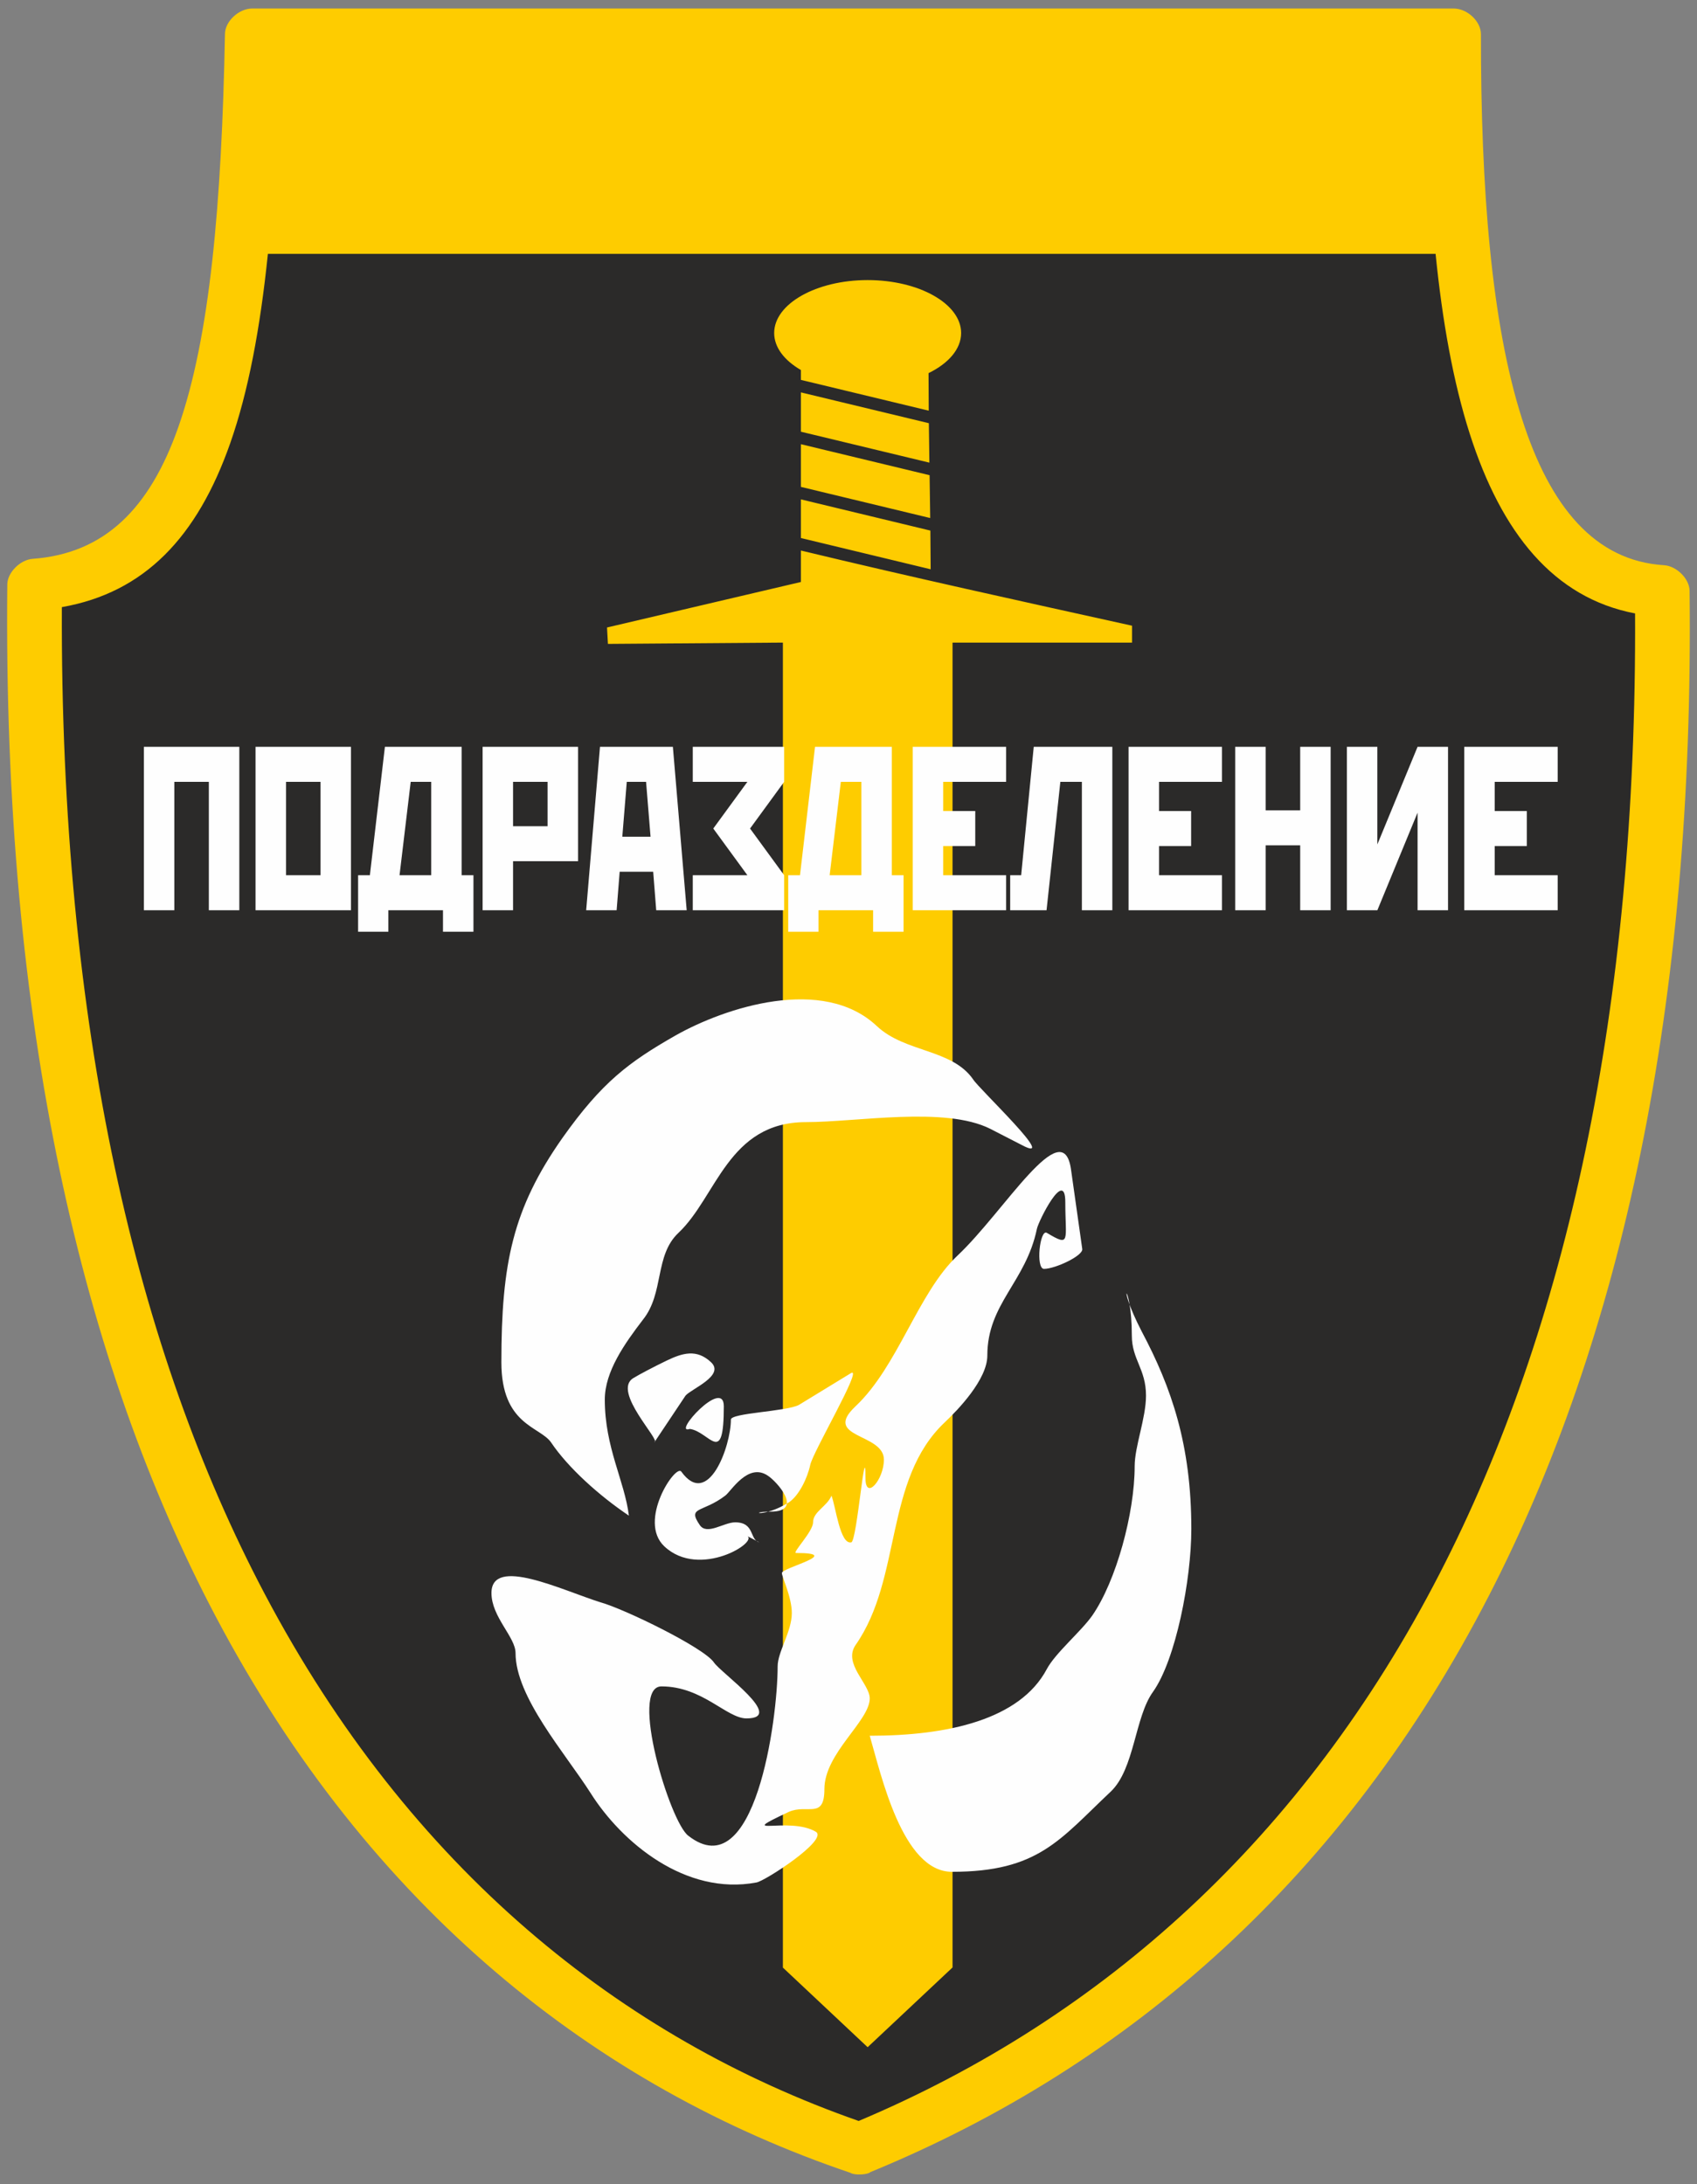 <svg width="94" height="121" viewBox="0 0 94 121" fill="none" xmlns="http://www.w3.org/2000/svg">
<rect x="0" y="0" width="94" height="121" fill="#808080" stroke="none"/>
<path fill-rule="evenodd" clip-rule="evenodd" d="M13.274 1.893C35.454 1.893 57.634 1.893 79.815 1.893C79.8 19.258 82.219 32.162 91.372 32.736C91.921 79.961 74.13 107.847 46.91 119.035C21.283 110.358 0.675 84.198 1.217 32.382C10.576 31.699 12.906 21.132 13.274 1.893Z" fill="#2B2A29"/>
<path d="M13.976 0.471H80.517C81.275 0.471 82.033 1.182 82.032 1.894C82.025 10.454 82.609 17.89 84.307 23.206C85.864 28.078 88.343 31.074 92.175 31.314C92.871 31.357 93.581 32.068 93.589 32.726C93.856 55.691 89.811 74.16 82.463 88.424C74.495 103.889 62.655 114.402 48.215 120.337C48.055 120.488 47.33 120.525 47.103 120.376C33.06 115.621 20.495 105.764 11.937 89.534C4.545 75.514 0.15 56.733 0.405 32.372C0.412 31.721 1.118 31.011 1.807 30.961C5.778 30.671 8.292 28.189 9.881 23.653C11.624 18.679 12.28 11.357 12.461 1.872C12.475 1.173 13.232 0.471 13.976 0.471ZM79.52 14.066H14.839C14.412 18.205 13.752 21.704 12.757 24.542C10.93 29.759 8.003 32.832 3.426 33.636C3.335 56.928 7.583 74.88 14.648 88.278C22.707 103.563 34.446 112.915 47.564 117.504C61.094 111.798 72.208 101.809 79.74 87.189C86.757 73.573 90.675 55.932 90.57 33.985C86.064 33.125 83.17 29.53 81.408 24.018C80.504 21.187 79.898 17.828 79.52 14.066ZM44.363 20.499V21.046L51.444 22.752C51.437 22.06 51.434 21.367 51.434 20.672C52.538 20.133 53.239 19.337 53.239 18.45C53.239 16.834 50.913 15.517 48.061 15.517C45.209 15.517 42.883 16.834 42.883 18.45C42.883 19.246 43.448 19.969 44.363 20.499ZM44.363 21.739V23.917L51.48 25.631C51.469 24.903 51.459 24.175 51.451 23.446L44.363 21.739ZM44.363 24.609V26.974L51.526 28.7C51.516 27.907 51.504 27.117 51.492 26.327L44.363 24.609ZM44.363 27.666V29.807L51.551 31.539C51.549 30.822 51.544 30.107 51.535 29.395L44.363 27.666ZM44.363 30.5V32.243L33.624 34.764L33.674 35.673L43.366 35.601V109.008L48.06 113.418L52.763 109V35.601H62.705V34.665C56.51 33.296 50.514 31.982 44.363 30.5Z" fill="#FECC00"/>
<path fill-rule="evenodd" clip-rule="evenodd" d="M36.248 79.904L37.974 77.318C38.288 76.948 40.171 76.209 39.386 75.47C38.592 74.722 37.808 74.955 36.922 75.382C36.233 75.714 35.379 76.163 35.07 76.356C33.894 77.096 36.64 79.831 36.248 79.904ZM38.21 79.165C39.308 79.313 40.093 81.308 40.093 77.909C40.093 76.292 37.189 79.51 38.21 79.165ZM42.055 85.447L41.349 85.078C42.134 85.373 38.759 87.516 36.797 85.669C35.306 84.264 37.425 81.087 37.739 81.53C39.23 83.6 40.485 80.126 40.485 78.648C40.485 78.278 43.546 78.204 44.252 77.835L47.156 76.061C47.784 75.765 45.037 80.422 44.88 81.161C44.723 81.899 44.252 82.861 43.703 83.23C42.29 84.117 41.349 83.747 42.683 83.747C44.566 83.747 42.996 82.047 42.526 81.751C41.427 81.013 40.485 82.639 40.172 82.861C38.916 83.822 38.053 83.452 38.759 84.486C39.151 85.078 40.093 84.339 40.721 84.339C41.819 84.339 41.506 85.299 42.055 85.447ZM46.057 82.861C46.293 83.452 46.528 85.595 47.156 85.447C47.47 85.373 47.941 79.461 47.941 81.899C47.941 83.156 48.961 81.974 48.961 80.865C48.961 79.387 45.508 79.682 47.391 77.909C49.745 75.692 50.844 71.627 53.042 69.558C55.631 67.119 58.849 61.65 59.32 64.754L59.947 69.188C60.026 69.558 58.457 70.297 57.829 70.297C57.358 70.297 57.599 68.07 57.986 68.302C59.326 69.104 59.009 68.745 59.009 66.601C59.009 64.68 57.528 67.639 57.436 68.079C56.822 71.038 54.69 72.218 54.69 75.1C54.69 76.431 53.042 78.13 52.336 78.796C48.961 81.974 49.981 87.442 47.391 91.138C46.685 92.172 48.176 93.281 48.176 94.094C48.176 95.35 45.665 97.124 45.665 99.119C45.665 100.819 44.723 99.932 43.703 100.376C40.564 101.854 43.703 100.598 45.194 101.484C45.9 101.928 42.369 104.219 41.898 104.293C37.974 105.032 34.443 102.076 32.716 99.341C31.303 97.124 28.557 94.02 28.557 91.582C28.557 90.694 27.223 89.586 27.223 88.255C27.223 86.186 31.147 88.108 33.266 88.772C34.6 89.142 38.994 91.285 39.544 92.099C39.936 92.69 43.546 95.202 41.349 95.202C40.25 95.202 38.916 93.429 36.64 93.429C34.835 93.429 37.111 100.967 38.131 101.706C41.819 104.588 43.075 95.276 43.075 92.32C43.075 91.507 43.86 90.399 43.86 89.364C43.86 88.477 43.31 87.368 43.31 87.147C43.31 86.852 46.764 86.038 44.095 86.038C43.86 86.038 45.037 84.856 45.037 84.339C45.037 83.747 45.822 83.452 46.057 82.861ZM48.176 96.163C52.492 96.163 56.495 95.276 57.986 92.468C58.457 91.582 59.869 90.399 60.497 89.512C61.831 87.591 62.851 83.822 62.851 81.234C62.851 80.126 63.479 78.574 63.479 77.318C63.479 75.84 62.694 75.322 62.694 73.991C62.694 70.962 61.752 70.888 63.244 73.77C64.892 76.874 65.99 80.052 65.99 84.708C65.99 87.516 65.127 91.951 63.871 93.724C62.851 95.129 62.851 98.011 61.517 99.267C58.692 101.928 57.515 103.701 52.728 103.701C49.981 103.701 48.804 98.306 48.176 96.163ZM34.835 83.969C34.6 82.047 33.501 80.2 33.501 77.539C33.501 75.987 34.6 74.436 35.62 73.105C36.797 71.627 36.248 69.558 37.581 68.302C39.701 66.305 40.329 62.167 44.645 62.167C47.47 62.167 52.336 61.28 54.847 62.536L56.573 63.423C58.771 64.606 54.219 60.319 53.905 59.802C52.728 58.102 50.138 58.324 48.569 56.846C45.586 54.038 40.172 55.811 37.425 57.363C34.835 58.841 33.344 59.95 31.147 63.054C28.4 66.971 27.772 70.001 27.772 75.47C27.772 78.944 29.891 79.017 30.519 79.904C31.46 81.308 33.187 82.861 34.835 83.969Z" fill="#FEFEFE"/>
<path fill-rule="evenodd" clip-rule="evenodd" d="M7.969 41.374H13.256V50.43H11.568V43.314H9.656V50.43H7.969V41.374ZM14.155 41.374H19.442V50.43H14.155V41.374ZM15.843 43.314V48.489H17.755V43.314H15.843ZM21.321 41.374H25.573V48.489H26.225V51.62H24.538V50.43H21.512V51.62H19.836V48.489H20.488L21.321 41.374ZM22.131 48.489H23.886V43.314H22.75L22.131 48.489ZM26.732 41.374H32.019V47.713H28.419V50.43H26.732V41.374ZM28.419 43.314V45.773H30.331V43.314H28.419ZM33.234 41.374H37.272L38.037 50.43H36.349L36.181 48.295H34.325L34.156 50.43H32.469L33.234 41.374ZM34.471 46.355H36.035L35.787 43.314H34.718L34.471 46.355ZM38.374 41.374H43.436V43.314L41.547 45.902L43.436 48.489V50.43H38.374V48.489H41.4L39.51 45.902L41.4 43.314H38.374V41.374ZM45.146 41.374H49.398V48.489H50.05V51.62H48.363V50.43H45.337V51.62H43.661V48.489H44.313L45.146 41.374ZM45.956 48.489H47.711V43.314H46.575L45.956 48.489ZM50.557 41.374H55.731V43.314H52.244V44.931H54.021V46.872H52.244V48.489H55.731V50.43H50.557V41.374ZM57.261 41.374H61.614V50.43H59.927V43.314H58.735L57.97 50.43H55.956V48.489H56.564L57.261 41.374ZM62.514 41.374H67.688V43.314H64.201V44.931H65.979V46.872H64.201V48.489H67.688V50.43H62.514V41.374ZM68.42 41.374H70.107V44.893H72.02V41.374H73.707V50.43H72.02V46.833H70.107V50.43H68.42V43.314V41.374ZM78.522 41.374H80.209V50.43H78.522V45.022L76.294 50.43H74.607V43.314V41.374H76.294V46.782L78.522 41.374ZM81.109 41.374H86.283V43.314H82.796V44.931H84.573V46.872H82.796V48.489H86.283V50.43H81.109V41.374Z" fill="#FEFEFE"/>
</svg>
